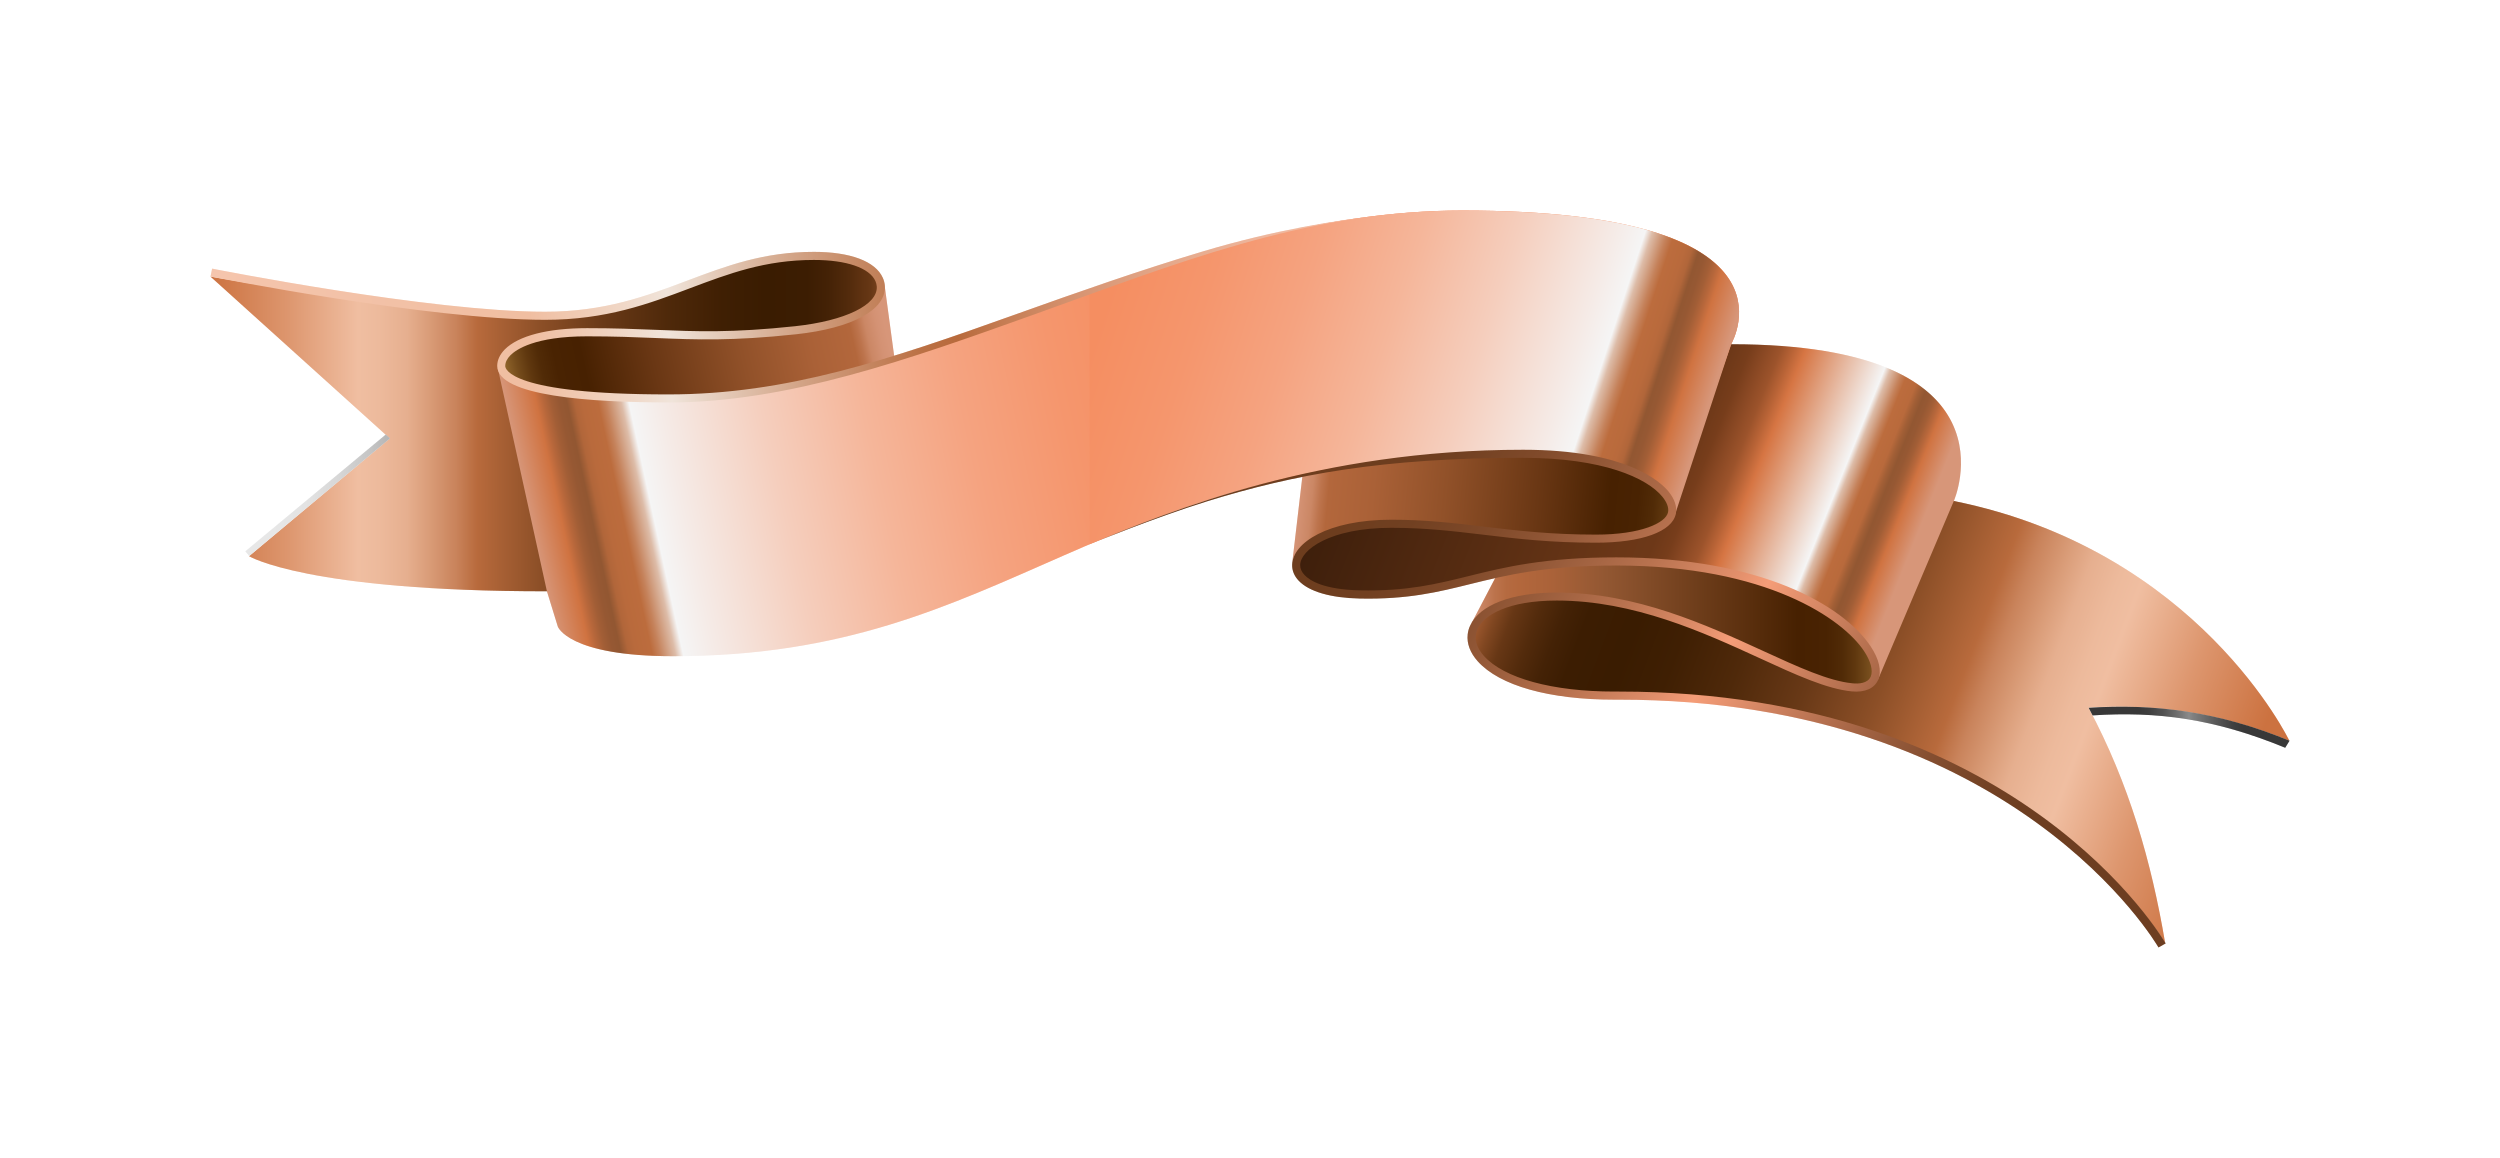 <svg width="190" height="88" viewBox="0 0 190 88" fill="none" xmlns="http://www.w3.org/2000/svg">
<g opacity="0.3" filter="url(#filter0_f_15486_87302)">
<path d="M16 21.023C16 21.023 32.533 24.005 41.419 24.005C50.306 24.005 54.053 19.456 61.845 19.456C64.771 19.456 66.355 20.249 66.801 21.241C66.877 21.407 66.915 21.574 66.928 21.747L69.326 42.231L41.553 44.938C23.284 44.938 18.926 42.269 18.926 42.269L29.626 33.323L16 21.023Z" fill="url(#paint0_linear_15486_87302)"/>
<path d="M18.941 42.256L18.648 41.898L29.322 33.022L29.64 33.316L18.941 42.256Z" fill="url(#paint1_linear_15486_87302)"/>
<path d="M148.498 38.077C167.079 41.834 173.994 56.302 173.994 56.302C169.223 54.338 164.16 53.423 158.727 53.781C161.812 59.56 163.511 65.498 164.554 71.686C164.554 71.686 153.555 52.712 122.678 52.866C115.134 52.866 111.629 50.37 111.851 48.252C111.87 48.06 111.928 47.868 112.01 47.676L118.874 34.43L148.498 38.071V38.077Z" fill="url(#paint2_linear_15486_87302)"/>
<path d="M173.67 56.827C168.301 54.619 163.918 54.05 159.039 54.37L158.74 53.794C163.715 53.468 168.537 54.05 174.001 56.296L173.677 56.827H173.67Z" fill="url(#paint3_linear_15486_87302)"/>
<path d="M142.456 51.535C142.246 52.047 141.673 52.329 140.764 52.245C135.929 51.772 127.978 45.341 118.309 45.341C114.721 45.341 112.278 46.333 111.693 47.638L114.664 41.968C114.664 41.968 123.957 38.807 132.412 42.135C140.866 45.462 143.219 49.782 143.219 49.782L142.456 51.535Z" fill="url(#paint4_linear_15486_87302)"/>
<path d="M98.491 42.935C98.466 44.08 99.992 45.117 103.332 45.181C110.972 45.341 112.53 42.672 122.823 42.672C137.517 42.672 143.598 49.526 142.682 51.759L148.49 38.078C148.49 38.078 153.751 26.162 131.563 26.162L103.625 26.284L98.491 42.928V42.935Z" fill="url(#paint5_linear_15486_87302)"/>
<path d="M127.056 38.993C126.84 40.055 124.849 40.945 121.274 40.945C114.709 40.945 111.192 39.812 105.734 39.812C101.135 39.812 98.228 41.425 98.196 42.896L99.423 32.434L128.679 34.283L127.056 38.993Z" fill="url(#paint6_linear_15486_87302)"/>
<path d="M38.094 27.813C38.094 26.61 41.498 25.151 44.596 25.151C50.836 25.151 53.247 25.874 60.46 25.1C64.652 24.652 67.324 23.103 67.21 21.535L68.946 34.366L40.391 38.116L38.107 27.813H38.094Z" fill="url(#paint7_linear_15486_87302)"/>
<path d="M131.565 26.162C131.718 25.829 137.309 16 111.133 16C89.142 16 69.651 30.277 50.784 30.277C41.267 30.277 38.011 29.061 37.807 27.864L41.566 44.938L42.393 47.619C42.393 47.619 43.176 49.871 51.153 49.871C77.145 49.871 82.793 34.641 115.293 34.539C123.702 34.539 127.379 37.399 127.055 38.999L131.571 26.168L131.565 26.162Z" fill="url(#paint8_linear_15486_87302)"/>
<path d="M111.13 16C101.238 16 91.855 18.886 82.803 22.067L82.816 41.354C90.806 38.103 100.233 34.385 115.449 34.385C123.859 34.385 127.612 37.533 127.294 39.133L131.568 26.162C131.721 25.829 137.313 16 111.136 16H111.13Z" fill="url(#paint9_linear_15486_87302)"/>
<path d="M164.042 72C163.934 71.815 153.088 53.174 123.044 53.174C122.923 53.174 122.796 53.174 122.675 53.174C117.745 53.174 113.967 52.111 112.306 50.256C111.734 49.616 111.467 48.905 111.543 48.221C111.569 47.99 111.626 47.766 111.728 47.555C112.44 45.974 114.902 45.034 118.311 45.034C124.316 45.034 129.679 47.491 133.992 49.468C136.67 50.697 138.985 51.76 140.798 51.932C141.218 51.977 141.95 51.958 142.179 51.414C142.363 50.96 142.179 50.249 141.663 49.475C140.06 47.062 134.291 42.98 122.841 42.98C117.453 42.98 114.418 43.728 111.747 44.388C109.304 44.995 106.995 45.565 103.344 45.488C101.136 45.443 99.489 44.963 98.706 44.138C98.363 43.78 98.191 43.357 98.204 42.922C98.242 41.265 100.901 39.498 105.748 39.498C108.369 39.498 110.525 39.754 112.809 40.03C115.296 40.324 117.873 40.631 121.288 40.631C124.704 40.631 126.606 39.748 126.772 38.929C126.842 38.596 126.689 38.18 126.346 37.758C125.182 36.324 121.791 34.795 115.754 34.795C105.048 34.795 98.293 36.069 91.728 38.103C87.746 39.339 82.714 41.399 82.714 41.399C89.107 38.769 100.277 34.181 115.754 34.181C123.617 34.181 126.212 36.619 126.816 37.367C127.274 37.931 127.472 38.532 127.363 39.05C127.09 40.407 124.762 41.245 121.282 41.245C117.803 41.245 115.239 40.938 112.733 40.638C110.468 40.369 108.331 40.113 105.742 40.113C101.06 40.113 98.84 41.796 98.814 42.935C98.808 43.21 98.922 43.472 99.151 43.709C99.54 44.119 100.602 44.81 103.356 44.867C106.931 44.944 109.196 44.381 111.6 43.786C114.31 43.114 117.376 42.359 122.841 42.359C133.788 42.359 140.099 46.007 142.172 49.129C142.815 50.096 143.018 50.992 142.745 51.651C142.471 52.316 141.74 52.643 140.741 52.547C138.826 52.361 136.466 51.279 133.744 50.025C129.488 48.074 124.189 45.642 118.318 45.642C114.59 45.642 112.764 46.755 112.294 47.805C112.224 47.958 112.179 48.118 112.16 48.285C112.109 48.797 112.319 49.334 112.771 49.846C114.291 51.548 117.993 52.559 122.682 52.559C122.802 52.559 122.93 52.559 123.057 52.559C153.476 52.559 164.481 71.508 164.589 71.7L164.055 72H164.042Z" fill="url(#paint10_linear_15486_87302)"/>
<path d="M50.783 30.584C44.861 30.584 37.794 30.104 37.787 27.813C37.787 27.378 37.984 26.943 38.36 26.559C39.397 25.516 41.623 24.94 44.625 24.94C46.687 24.94 48.296 25.004 49.854 25.068C52.94 25.196 55.605 25.305 60.42 24.793C64.237 24.383 66.737 23.167 66.635 21.766C66.623 21.631 66.591 21.497 66.533 21.363C66.082 20.358 64.332 19.756 61.858 19.756C58.143 19.756 55.382 20.799 52.456 21.9C49.32 23.084 46.076 24.306 41.426 24.306C32.609 24.306 16.165 21.049 16 21.017L16.121 20.416C16.286 20.448 32.673 23.692 41.426 23.692C45.961 23.692 49.155 22.489 52.24 21.324C55.217 20.204 58.029 19.142 61.858 19.142C64.625 19.142 66.533 19.859 67.093 21.113C67.182 21.311 67.233 21.516 67.246 21.721C67.379 23.532 64.784 24.946 60.484 25.407C55.624 25.925 52.94 25.817 49.829 25.689C48.277 25.625 46.674 25.561 44.625 25.561C40.65 25.561 39.225 26.565 38.792 27C38.531 27.263 38.398 27.544 38.398 27.82C38.398 28.037 38.754 29.976 50.783 29.976C59.803 29.976 67.558 27.34 77.195 23.89C81.959 22.188 86.622 20.544 91.431 19.104C102.226 15.872 110.547 16.045 110.547 16.045C99.186 16.045 89.084 20.147 78.747 23.846C69.059 27.314 59.905 30.59 50.783 30.59V30.584Z" fill="url(#paint11_linear_15486_87302)"/>
</g>
<path d="M16 21.023C16 21.023 32.533 24.005 41.419 24.005C50.306 24.005 54.053 19.456 61.845 19.456C64.771 19.456 66.355 20.249 66.801 21.241C66.877 21.407 66.915 21.574 66.928 21.747L69.326 42.231L41.553 44.938C23.284 44.938 18.926 42.269 18.926 42.269L29.626 33.323L16 21.023Z" fill="url(#paint12_linear_15486_87302)"/>
<path d="M18.941 42.256L18.648 41.898L29.322 33.022L29.64 33.316L18.941 42.256Z" fill="url(#paint13_linear_15486_87302)"/>
<path d="M148.498 38.077C167.079 41.834 173.994 56.302 173.994 56.302C169.223 54.338 164.16 53.423 158.727 53.781C161.812 59.56 163.511 65.498 164.554 71.686C164.554 71.686 153.555 52.712 122.678 52.866C115.134 52.866 111.629 50.37 111.851 48.252C111.87 48.06 111.928 47.868 112.01 47.676L118.874 34.43L148.498 38.071V38.077Z" fill="url(#paint14_linear_15486_87302)"/>
<path d="M173.67 56.827C168.301 54.619 163.918 54.05 159.039 54.37L158.74 53.794C163.715 53.468 168.537 54.05 174.001 56.296L173.677 56.827H173.67Z" fill="url(#paint15_linear_15486_87302)"/>
<path d="M142.456 51.535C142.246 52.047 141.673 52.329 140.764 52.245C135.929 51.772 127.978 45.341 118.309 45.341C114.721 45.341 112.278 46.333 111.693 47.638L114.664 41.968C114.664 41.968 123.957 38.807 132.412 42.135C140.866 45.462 143.219 49.782 143.219 49.782L142.456 51.535Z" fill="url(#paint16_linear_15486_87302)"/>
<path d="M98.491 42.935C98.466 44.08 99.992 45.117 103.332 45.181C110.972 45.341 112.53 42.672 122.823 42.672C137.517 42.672 143.598 49.526 142.682 51.759L148.49 38.078C148.49 38.078 153.751 26.162 131.563 26.162L103.625 26.284L98.491 42.928V42.935Z" fill="url(#paint17_linear_15486_87302)"/>
<path d="M127.056 38.993C126.84 40.055 124.849 40.945 121.274 40.945C114.709 40.945 111.192 39.812 105.734 39.812C101.135 39.812 98.228 41.425 98.196 42.896L99.423 32.434L128.679 34.283L127.056 38.993Z" fill="url(#paint18_linear_15486_87302)"/>
<path d="M38.094 27.813C38.094 26.61 41.498 25.151 44.596 25.151C50.836 25.151 53.247 25.874 60.46 25.1C64.652 24.652 67.324 23.103 67.21 21.535L68.946 34.366L40.391 38.116L38.107 27.813H38.094Z" fill="url(#paint19_linear_15486_87302)"/>
<path d="M131.565 26.162C131.718 25.829 137.309 16 111.133 16C89.142 16 69.651 30.277 50.784 30.277C41.267 30.277 38.011 29.061 37.807 27.864L41.566 44.938L42.393 47.619C42.393 47.619 43.176 49.871 51.153 49.871C77.145 49.871 82.793 34.641 115.293 34.539C123.702 34.539 127.379 37.399 127.055 38.999L131.571 26.168L131.565 26.162Z" fill="url(#paint20_linear_15486_87302)"/>
<path d="M111.13 16C101.238 16 91.855 18.886 82.803 22.067L82.816 41.354C90.806 38.103 100.233 34.385 115.449 34.385C123.859 34.385 127.612 37.533 127.294 39.133L131.568 26.162C131.721 25.829 137.313 16 111.136 16H111.13Z" fill="url(#paint21_linear_15486_87302)"/>
<path d="M164.042 72C163.934 71.815 153.088 53.174 123.044 53.174C122.923 53.174 122.796 53.174 122.675 53.174C117.745 53.174 113.967 52.111 112.306 50.256C111.734 49.616 111.467 48.905 111.543 48.221C111.569 47.99 111.626 47.766 111.728 47.555C112.44 45.974 114.902 45.034 118.311 45.034C124.316 45.034 129.679 47.491 133.992 49.468C136.67 50.697 138.985 51.76 140.798 51.932C141.218 51.977 141.95 51.958 142.179 51.414C142.363 50.96 142.179 50.249 141.663 49.475C140.06 47.062 134.291 42.98 122.841 42.98C117.453 42.98 114.418 43.728 111.747 44.388C109.304 44.995 106.995 45.565 103.344 45.488C101.136 45.443 99.489 44.963 98.706 44.138C98.363 43.78 98.191 43.357 98.204 42.922C98.242 41.265 100.901 39.498 105.748 39.498C108.369 39.498 110.525 39.754 112.809 40.03C115.296 40.324 117.873 40.631 121.288 40.631C124.704 40.631 126.606 39.748 126.772 38.929C126.842 38.596 126.689 38.18 126.346 37.758C125.182 36.324 121.791 34.795 115.754 34.795C105.048 34.795 98.293 36.069 91.728 38.103C87.746 39.339 82.714 41.399 82.714 41.399C89.107 38.769 100.277 34.181 115.754 34.181C123.617 34.181 126.212 36.619 126.816 37.367C127.274 37.931 127.472 38.532 127.363 39.05C127.09 40.407 124.762 41.245 121.282 41.245C117.803 41.245 115.239 40.938 112.733 40.638C110.468 40.369 108.331 40.113 105.742 40.113C101.06 40.113 98.84 41.796 98.814 42.935C98.808 43.21 98.922 43.472 99.151 43.709C99.54 44.119 100.602 44.81 103.356 44.867C106.931 44.944 109.196 44.381 111.6 43.786C114.31 43.114 117.376 42.359 122.841 42.359C133.788 42.359 140.099 46.007 142.172 49.129C142.815 50.096 143.018 50.992 142.745 51.651C142.471 52.316 141.74 52.643 140.741 52.547C138.826 52.361 136.466 51.279 133.744 50.025C129.488 48.074 124.189 45.642 118.318 45.642C114.59 45.642 112.764 46.755 112.294 47.805C112.224 47.958 112.179 48.118 112.16 48.285C112.109 48.797 112.319 49.334 112.771 49.846C114.291 51.548 117.993 52.559 122.682 52.559C122.802 52.559 122.93 52.559 123.057 52.559C153.476 52.559 164.481 71.508 164.589 71.7L164.055 72H164.042Z" fill="url(#paint22_linear_15486_87302)"/>
<path d="M50.783 30.584C44.861 30.584 37.794 30.104 37.787 27.813C37.787 27.378 37.984 26.943 38.36 26.559C39.397 25.516 41.623 24.94 44.625 24.94C46.687 24.94 48.296 25.004 49.854 25.068C52.94 25.196 55.605 25.305 60.42 24.793C64.237 24.383 66.737 23.167 66.635 21.766C66.623 21.631 66.591 21.497 66.533 21.363C66.082 20.358 64.332 19.756 61.858 19.756C58.143 19.756 55.382 20.799 52.456 21.9C49.32 23.084 46.076 24.306 41.426 24.306C32.609 24.306 16.165 21.049 16 21.017L16.121 20.416C16.286 20.448 32.673 23.692 41.426 23.692C45.961 23.692 49.155 22.489 52.24 21.324C55.217 20.204 58.029 19.142 61.858 19.142C64.625 19.142 66.533 19.859 67.093 21.113C67.182 21.311 67.233 21.516 67.246 21.721C67.379 23.532 64.784 24.946 60.484 25.407C55.624 25.925 52.94 25.817 49.829 25.689C48.277 25.625 46.674 25.561 44.625 25.561C40.65 25.561 39.225 26.565 38.792 27C38.531 27.263 38.398 27.544 38.398 27.82C38.398 28.037 38.754 29.976 50.783 29.976C59.803 29.976 67.558 27.34 77.195 23.89C81.959 22.188 86.622 20.544 91.431 19.104C102.226 15.872 110.547 16.045 110.547 16.045C99.186 16.045 89.084 20.147 78.747 23.846C69.059 27.314 59.905 30.59 50.783 30.59V30.584Z" fill="url(#paint23_linear_15486_87302)"/>
<defs>
<filter id="filter0_f_15486_87302" x="0" y="0" width="190.001" height="88" filterUnits="userSpaceOnUse" color-interpolation-filters="sRGB">
<feFlood flood-opacity="0" result="BackgroundImageFix"/>
<feBlend mode="normal" in="SourceGraphic" in2="BackgroundImageFix" result="shape"/>
<feGaussianBlur stdDeviation="8" result="effect1_foregroundBlur_15486_87302"/>
</filter>
<linearGradient id="paint0_linear_15486_87302" x1="16" y1="32.197" x2="69.339" y2="32.197" gradientUnits="userSpaceOnUse">
<stop stop-color="#CC7240"/>
<stop offset="0.11" stop-color="#DD966E"/>
<stop offset="0.21" stop-color="#F0BEA1"/>
<stop offset="0.24" stop-color="#EDBA9C"/>
<stop offset="0.28" stop-color="#E6AF8F"/>
<stop offset="0.31" stop-color="#DA9D79"/>
<stop offset="0.35" stop-color="#C9835B"/>
<stop offset="0.38" stop-color="#B86A3C"/>
<stop offset="0.47" stop-color="#8C4F27"/>
<stop offset="0.56" stop-color="#693917"/>
<stop offset="0.65" stop-color="#4F290A"/>
<stop offset="0.73" stop-color="#3F1F03"/>
<stop offset="0.79" stop-color="#3A1C01"/>
<stop offset="0.85" stop-color="#3C1D02"/>
<stop offset="0.88" stop-color="#442206"/>
<stop offset="0.91" stop-color="#532B0C"/>
<stop offset="0.94" stop-color="#673715"/>
<stop offset="0.96" stop-color="#814721"/>
<stop offset="0.98" stop-color="#A15A30"/>
<stop offset="1" stop-color="#C16D3F"/>
</linearGradient>
<linearGradient id="paint1_linear_15486_87302" x1="18.648" y1="37.636" x2="29.64" y2="37.636" gradientUnits="userSpaceOnUse">
<stop offset="0.18" stop-color="#E7E7E7"/>
<stop offset="0.42" stop-color="#E3E3E3"/>
<stop offset="0.64" stop-color="#D7D7D7"/>
<stop offset="0.87" stop-color="#C4C4C4"/>
<stop offset="0.99" stop-color="#B6B6B6"/>
</linearGradient>
<linearGradient id="paint2_linear_15486_87302" x1="170.381" y1="59.899" x2="114.171" y2="38.569" gradientUnits="userSpaceOnUse">
<stop stop-color="#CC7240"/>
<stop offset="0.11" stop-color="#DD966E"/>
<stop offset="0.21" stop-color="#F0BEA1"/>
<stop offset="0.24" stop-color="#EDBA9C"/>
<stop offset="0.28" stop-color="#E6AF8F"/>
<stop offset="0.31" stop-color="#DA9D79"/>
<stop offset="0.35" stop-color="#C9835B"/>
<stop offset="0.38" stop-color="#B86A3C"/>
<stop offset="0.47" stop-color="#8C4F27"/>
<stop offset="0.56" stop-color="#693917"/>
<stop offset="0.65" stop-color="#4F290A"/>
<stop offset="0.73" stop-color="#3F1F03"/>
<stop offset="0.79" stop-color="#3A1C01"/>
<stop offset="0.85" stop-color="#3C1D02"/>
<stop offset="0.88" stop-color="#442206"/>
<stop offset="0.91" stop-color="#532B0C"/>
<stop offset="0.94" stop-color="#673715"/>
<stop offset="0.96" stop-color="#814721"/>
<stop offset="0.98" stop-color="#A15A30"/>
<stop offset="1" stop-color="#C16D3F"/>
</linearGradient>
<linearGradient id="paint3_linear_15486_87302" x1="158.74" y1="55.266" x2="173.995" y2="55.266" gradientUnits="userSpaceOnUse">
<stop offset="0.25" stop-color="#383838"/>
<stop offset="0.3" stop-color="#3F3F3F"/>
<stop offset="0.37" stop-color="#525252"/>
<stop offset="0.45" stop-color="#727272"/>
<stop offset="0.5" stop-color="#8A8A8A"/>
<stop offset="0.52" stop-color="#808080"/>
<stop offset="0.63" stop-color="#595959"/>
<stop offset="0.72" stop-color="#404040"/>
<stop offset="0.77" stop-color="#383838"/>
</linearGradient>
<linearGradient id="paint4_linear_15486_87302" x1="111.693" y1="46.435" x2="143.213" y2="46.435" gradientUnits="userSpaceOnUse">
<stop stop-color="#D79679"/>
<stop offset="0.03" stop-color="#C88361"/>
<stop offset="0.06" stop-color="#BC734C"/>
<stop offset="0.09" stop-color="#B56A40"/>
<stop offset="0.12" stop-color="#B3673C"/>
<stop offset="0.2" stop-color="#AA6239"/>
<stop offset="0.33" stop-color="#925732"/>
<stop offset="0.79" stop-color="#472101"/>
<stop offset="0.86" stop-color="#492302"/>
<stop offset="0.9" stop-color="#512B07"/>
<stop offset="0.93" stop-color="#60380F"/>
<stop offset="0.96" stop-color="#744B1B"/>
<stop offset="0.99" stop-color="#8E632A"/>
<stop offset="1" stop-color="#996D31"/>
</linearGradient>
<linearGradient id="paint5_linear_15486_87302" x1="103.287" y1="28.811" x2="143.92" y2="45.115" gradientUnits="userSpaceOnUse">
<stop stop-color="#3C1E0B"/>
<stop offset="0.53" stop-color="#6B3717"/>
<stop offset="0.58" stop-color="#6D3818"/>
<stop offset="0.61" stop-color="#773D1B"/>
<stop offset="0.63" stop-color="#864622"/>
<stop offset="0.66" stop-color="#9C532B"/>
<stop offset="0.68" stop-color="#B86336"/>
<stop offset="0.7" stop-color="#D67543"/>
<stop offset="0.75" stop-color="#E1A383"/>
<stop offset="0.84" stop-color="#F5F5F5"/>
<stop offset="0.85" stop-color="#DDBCA8"/>
<stop offset="0.87" stop-color="#C5825B"/>
<stop offset="0.88" stop-color="#BC6C3D"/>
<stop offset="0.9" stop-color="#B96A3C"/>
<stop offset="0.91" stop-color="#A25F36"/>
<stop offset="0.92" stop-color="#925732"/>
<stop offset="0.93" stop-color="#965833"/>
<stop offset="0.94" stop-color="#A25E36"/>
<stop offset="0.95" stop-color="#B7673B"/>
<stop offset="0.96" stop-color="#D07341"/>
<stop offset="1" stop-color="#D79679"/>
</linearGradient>
<linearGradient id="paint6_linear_15486_87302" x1="98.24" y1="37.137" x2="128.586" y2="40.008" gradientUnits="userSpaceOnUse">
<stop stop-color="#D79679"/>
<stop offset="0.02" stop-color="#D49274"/>
<stop offset="0.05" stop-color="#CB8765"/>
<stop offset="0.07" stop-color="#BD744D"/>
<stop offset="0.09" stop-color="#B3673C"/>
<stop offset="0.2" stop-color="#AA6137"/>
<stop offset="0.38" stop-color="#915129"/>
<stop offset="0.61" stop-color="#6A3714"/>
<stop offset="0.79" stop-color="#472101"/>
<stop offset="0.86" stop-color="#492302"/>
<stop offset="0.9" stop-color="#512B07"/>
<stop offset="0.93" stop-color="#60380F"/>
<stop offset="0.96" stop-color="#744B1B"/>
<stop offset="0.99" stop-color="#8E632A"/>
<stop offset="1" stop-color="#996D31"/>
</linearGradient>
<linearGradient id="paint7_linear_15486_87302" x1="67.776" y1="27.115" x2="39.389" y2="33.48" gradientUnits="userSpaceOnUse">
<stop stop-color="#D79679"/>
<stop offset="0.02" stop-color="#D49274"/>
<stop offset="0.05" stop-color="#CB8765"/>
<stop offset="0.07" stop-color="#BD744D"/>
<stop offset="0.09" stop-color="#B3673C"/>
<stop offset="0.2" stop-color="#AA6137"/>
<stop offset="0.38" stop-color="#915129"/>
<stop offset="0.61" stop-color="#6A3714"/>
<stop offset="0.79" stop-color="#472101"/>
<stop offset="0.86" stop-color="#492302"/>
<stop offset="0.9" stop-color="#512B07"/>
<stop offset="0.93" stop-color="#60380F"/>
<stop offset="0.96" stop-color="#744B1B"/>
<stop offset="0.99" stop-color="#8E632A"/>
<stop offset="1" stop-color="#996D31"/>
</linearGradient>
<linearGradient id="paint8_linear_15486_87302" x1="40.949" y1="42.474" x2="97.155" y2="30.364" gradientUnits="userSpaceOnUse">
<stop stop-color="#D79679"/>
<stop offset="0.04" stop-color="#D07341"/>
<stop offset="0.05" stop-color="#B7673B"/>
<stop offset="0.06" stop-color="#A25E36"/>
<stop offset="0.07" stop-color="#965833"/>
<stop offset="0.08" stop-color="#925732"/>
<stop offset="0.09" stop-color="#B1663A"/>
<stop offset="0.1" stop-color="#B96A3C"/>
<stop offset="0.12" stop-color="#BC6C3D"/>
<stop offset="0.13" stop-color="#C5825B"/>
<stop offset="0.15" stop-color="#DDBCA8"/>
<stop offset="0.16" stop-color="#F5F5F5"/>
<stop offset="0.2" stop-color="#F5EBE7"/>
<stop offset="0.33" stop-color="#F5CEBD"/>
<stop offset="0.46" stop-color="#F5B69A"/>
<stop offset="0.59" stop-color="#F5A380"/>
<stop offset="0.72" stop-color="#F5966D"/>
<stop offset="0.85" stop-color="#F58E61"/>
<stop offset="1" stop-color="#F58C5E"/>
</linearGradient>
<linearGradient id="paint9_linear_15486_87302" x1="127.682" y1="37.265" x2="76.421" y2="20.457" gradientUnits="userSpaceOnUse">
<stop stop-color="#D79679"/>
<stop offset="0.04" stop-color="#D07341"/>
<stop offset="0.05" stop-color="#B7673B"/>
<stop offset="0.06" stop-color="#A25E36"/>
<stop offset="0.07" stop-color="#965833"/>
<stop offset="0.08" stop-color="#925732"/>
<stop offset="0.09" stop-color="#B1663A"/>
<stop offset="0.1" stop-color="#B96A3C"/>
<stop offset="0.12" stop-color="#BC6C3D"/>
<stop offset="0.13" stop-color="#C5825B"/>
<stop offset="0.15" stop-color="#DDBCA8"/>
<stop offset="0.16" stop-color="#F5F5F5"/>
<stop offset="0.2" stop-color="#F5EBE7"/>
<stop offset="0.33" stop-color="#F5CEBD"/>
<stop offset="0.46" stop-color="#F5B69A"/>
<stop offset="0.59" stop-color="#F5A380"/>
<stop offset="0.72" stop-color="#F5966D"/>
<stop offset="0.85" stop-color="#F58E61"/>
<stop offset="1" stop-color="#F58C5E"/>
</linearGradient>
<linearGradient id="paint10_linear_15486_87302" x1="160.149" y1="75.091" x2="95.582" y2="33.827" gradientUnits="userSpaceOnUse">
<stop offset="0.17" stop-color="#6D3E21"/>
<stop offset="0.21" stop-color="#734224"/>
<stop offset="0.27" stop-color="#844E30"/>
<stop offset="0.34" stop-color="#A16242"/>
<stop offset="0.42" stop-color="#C97E5C"/>
<stop offset="0.5" stop-color="#F59D78"/>
<stop offset="0.53" stop-color="#E28F6B"/>
<stop offset="0.61" stop-color="#B8724F"/>
<stop offset="0.69" stop-color="#975B3A"/>
<stop offset="0.76" stop-color="#804A2A"/>
<stop offset="0.83" stop-color="#714021"/>
<stop offset="0.89" stop-color="#6D3D1E"/>
</linearGradient>
<linearGradient id="paint11_linear_15486_87302" x1="16.458" y1="26.354" x2="111.796" y2="21.75" gradientUnits="userSpaceOnUse">
<stop stop-color="#F5C5AD"/>
<stop offset="0.25" stop-color="#F0BEA1"/>
<stop offset="0.29" stop-color="#F0CBB4"/>
<stop offset="0.36" stop-color="#F0E4DA"/>
<stop offset="0.39" stop-color="#E7D1C1"/>
<stop offset="0.46" stop-color="#D3A588"/>
<stop offset="0.52" stop-color="#C4855F"/>
<stop offset="0.56" stop-color="#BB7145"/>
<stop offset="0.59" stop-color="#B86A3C"/>
<stop offset="0.63" stop-color="#C67E55"/>
<stop offset="0.69" stop-color="#D79573"/>
<stop offset="0.76" stop-color="#E4A88A"/>
<stop offset="0.83" stop-color="#EDB59B"/>
<stop offset="0.9" stop-color="#F3BDA4"/>
<stop offset="1" stop-color="#F5C0A8"/>
</linearGradient>
<linearGradient id="paint12_linear_15486_87302" x1="16" y1="32.197" x2="69.339" y2="32.197" gradientUnits="userSpaceOnUse">
<stop stop-color="#CC7240"/>
<stop offset="0.11" stop-color="#DD966E"/>
<stop offset="0.21" stop-color="#F0BEA1"/>
<stop offset="0.24" stop-color="#EDBA9C"/>
<stop offset="0.28" stop-color="#E6AF8F"/>
<stop offset="0.31" stop-color="#DA9D79"/>
<stop offset="0.35" stop-color="#C9835B"/>
<stop offset="0.38" stop-color="#B86A3C"/>
<stop offset="0.47" stop-color="#8C4F27"/>
<stop offset="0.56" stop-color="#693917"/>
<stop offset="0.65" stop-color="#4F290A"/>
<stop offset="0.73" stop-color="#3F1F03"/>
<stop offset="0.79" stop-color="#3A1C01"/>
<stop offset="0.85" stop-color="#3C1D02"/>
<stop offset="0.88" stop-color="#442206"/>
<stop offset="0.91" stop-color="#532B0C"/>
<stop offset="0.94" stop-color="#673715"/>
<stop offset="0.96" stop-color="#814721"/>
<stop offset="0.98" stop-color="#A15A30"/>
<stop offset="1" stop-color="#C16D3F"/>
</linearGradient>
<linearGradient id="paint13_linear_15486_87302" x1="18.648" y1="37.636" x2="29.64" y2="37.636" gradientUnits="userSpaceOnUse">
<stop offset="0.18" stop-color="#E7E7E7"/>
<stop offset="0.42" stop-color="#E3E3E3"/>
<stop offset="0.64" stop-color="#D7D7D7"/>
<stop offset="0.87" stop-color="#C4C4C4"/>
<stop offset="0.99" stop-color="#B6B6B6"/>
</linearGradient>
<linearGradient id="paint14_linear_15486_87302" x1="170.381" y1="59.899" x2="114.171" y2="38.569" gradientUnits="userSpaceOnUse">
<stop stop-color="#CC7240"/>
<stop offset="0.11" stop-color="#DD966E"/>
<stop offset="0.21" stop-color="#F0BEA1"/>
<stop offset="0.24" stop-color="#EDBA9C"/>
<stop offset="0.28" stop-color="#E6AF8F"/>
<stop offset="0.31" stop-color="#DA9D79"/>
<stop offset="0.35" stop-color="#C9835B"/>
<stop offset="0.38" stop-color="#B86A3C"/>
<stop offset="0.47" stop-color="#8C4F27"/>
<stop offset="0.56" stop-color="#693917"/>
<stop offset="0.65" stop-color="#4F290A"/>
<stop offset="0.73" stop-color="#3F1F03"/>
<stop offset="0.79" stop-color="#3A1C01"/>
<stop offset="0.85" stop-color="#3C1D02"/>
<stop offset="0.88" stop-color="#442206"/>
<stop offset="0.91" stop-color="#532B0C"/>
<stop offset="0.94" stop-color="#673715"/>
<stop offset="0.96" stop-color="#814721"/>
<stop offset="0.98" stop-color="#A15A30"/>
<stop offset="1" stop-color="#C16D3F"/>
</linearGradient>
<linearGradient id="paint15_linear_15486_87302" x1="158.74" y1="55.266" x2="173.995" y2="55.266" gradientUnits="userSpaceOnUse">
<stop offset="0.25" stop-color="#383838"/>
<stop offset="0.3" stop-color="#3F3F3F"/>
<stop offset="0.37" stop-color="#525252"/>
<stop offset="0.45" stop-color="#727272"/>
<stop offset="0.5" stop-color="#8A8A8A"/>
<stop offset="0.52" stop-color="#808080"/>
<stop offset="0.63" stop-color="#595959"/>
<stop offset="0.72" stop-color="#404040"/>
<stop offset="0.77" stop-color="#383838"/>
</linearGradient>
<linearGradient id="paint16_linear_15486_87302" x1="111.693" y1="46.435" x2="143.213" y2="46.435" gradientUnits="userSpaceOnUse">
<stop stop-color="#D79679"/>
<stop offset="0.03" stop-color="#C88361"/>
<stop offset="0.06" stop-color="#BC734C"/>
<stop offset="0.09" stop-color="#B56A40"/>
<stop offset="0.12" stop-color="#B3673C"/>
<stop offset="0.2" stop-color="#AA6239"/>
<stop offset="0.33" stop-color="#925732"/>
<stop offset="0.79" stop-color="#472101"/>
<stop offset="0.86" stop-color="#492302"/>
<stop offset="0.9" stop-color="#512B07"/>
<stop offset="0.93" stop-color="#60380F"/>
<stop offset="0.96" stop-color="#744B1B"/>
<stop offset="0.99" stop-color="#8E632A"/>
<stop offset="1" stop-color="#996D31"/>
</linearGradient>
<linearGradient id="paint17_linear_15486_87302" x1="103.287" y1="28.811" x2="143.92" y2="45.115" gradientUnits="userSpaceOnUse">
<stop stop-color="#3C1E0B"/>
<stop offset="0.53" stop-color="#6B3717"/>
<stop offset="0.58" stop-color="#6D3818"/>
<stop offset="0.61" stop-color="#773D1B"/>
<stop offset="0.63" stop-color="#864622"/>
<stop offset="0.66" stop-color="#9C532B"/>
<stop offset="0.68" stop-color="#B86336"/>
<stop offset="0.7" stop-color="#D67543"/>
<stop offset="0.75" stop-color="#E1A383"/>
<stop offset="0.84" stop-color="#F5F5F5"/>
<stop offset="0.85" stop-color="#DDBCA8"/>
<stop offset="0.87" stop-color="#C5825B"/>
<stop offset="0.88" stop-color="#BC6C3D"/>
<stop offset="0.9" stop-color="#B96A3C"/>
<stop offset="0.91" stop-color="#A25F36"/>
<stop offset="0.92" stop-color="#925732"/>
<stop offset="0.93" stop-color="#965833"/>
<stop offset="0.94" stop-color="#A25E36"/>
<stop offset="0.95" stop-color="#B7673B"/>
<stop offset="0.96" stop-color="#D07341"/>
<stop offset="1" stop-color="#D79679"/>
</linearGradient>
<linearGradient id="paint18_linear_15486_87302" x1="98.24" y1="37.137" x2="128.586" y2="40.008" gradientUnits="userSpaceOnUse">
<stop stop-color="#D79679"/>
<stop offset="0.02" stop-color="#D49274"/>
<stop offset="0.05" stop-color="#CB8765"/>
<stop offset="0.07" stop-color="#BD744D"/>
<stop offset="0.09" stop-color="#B3673C"/>
<stop offset="0.2" stop-color="#AA6137"/>
<stop offset="0.38" stop-color="#915129"/>
<stop offset="0.61" stop-color="#6A3714"/>
<stop offset="0.79" stop-color="#472101"/>
<stop offset="0.86" stop-color="#492302"/>
<stop offset="0.9" stop-color="#512B07"/>
<stop offset="0.93" stop-color="#60380F"/>
<stop offset="0.96" stop-color="#744B1B"/>
<stop offset="0.99" stop-color="#8E632A"/>
<stop offset="1" stop-color="#996D31"/>
</linearGradient>
<linearGradient id="paint19_linear_15486_87302" x1="67.776" y1="27.115" x2="39.389" y2="33.48" gradientUnits="userSpaceOnUse">
<stop stop-color="#D79679"/>
<stop offset="0.02" stop-color="#D49274"/>
<stop offset="0.05" stop-color="#CB8765"/>
<stop offset="0.07" stop-color="#BD744D"/>
<stop offset="0.09" stop-color="#B3673C"/>
<stop offset="0.2" stop-color="#AA6137"/>
<stop offset="0.38" stop-color="#915129"/>
<stop offset="0.61" stop-color="#6A3714"/>
<stop offset="0.79" stop-color="#472101"/>
<stop offset="0.86" stop-color="#492302"/>
<stop offset="0.9" stop-color="#512B07"/>
<stop offset="0.93" stop-color="#60380F"/>
<stop offset="0.96" stop-color="#744B1B"/>
<stop offset="0.99" stop-color="#8E632A"/>
<stop offset="1" stop-color="#996D31"/>
</linearGradient>
<linearGradient id="paint20_linear_15486_87302" x1="40.949" y1="42.474" x2="97.155" y2="30.364" gradientUnits="userSpaceOnUse">
<stop stop-color="#D79679"/>
<stop offset="0.04" stop-color="#D07341"/>
<stop offset="0.05" stop-color="#B7673B"/>
<stop offset="0.06" stop-color="#A25E36"/>
<stop offset="0.07" stop-color="#965833"/>
<stop offset="0.08" stop-color="#925732"/>
<stop offset="0.09" stop-color="#B1663A"/>
<stop offset="0.1" stop-color="#B96A3C"/>
<stop offset="0.12" stop-color="#BC6C3D"/>
<stop offset="0.13" stop-color="#C5825B"/>
<stop offset="0.15" stop-color="#DDBCA8"/>
<stop offset="0.16" stop-color="#F5F5F5"/>
<stop offset="0.2" stop-color="#F5EBE7"/>
<stop offset="0.33" stop-color="#F5CEBD"/>
<stop offset="0.46" stop-color="#F5B69A"/>
<stop offset="0.59" stop-color="#F5A380"/>
<stop offset="0.72" stop-color="#F5966D"/>
<stop offset="0.85" stop-color="#F58E61"/>
<stop offset="1" stop-color="#F58C5E"/>
</linearGradient>
<linearGradient id="paint21_linear_15486_87302" x1="127.682" y1="37.265" x2="76.421" y2="20.457" gradientUnits="userSpaceOnUse">
<stop stop-color="#D79679"/>
<stop offset="0.04" stop-color="#D07341"/>
<stop offset="0.05" stop-color="#B7673B"/>
<stop offset="0.06" stop-color="#A25E36"/>
<stop offset="0.07" stop-color="#965833"/>
<stop offset="0.08" stop-color="#925732"/>
<stop offset="0.09" stop-color="#B1663A"/>
<stop offset="0.1" stop-color="#B96A3C"/>
<stop offset="0.12" stop-color="#BC6C3D"/>
<stop offset="0.13" stop-color="#C5825B"/>
<stop offset="0.15" stop-color="#DDBCA8"/>
<stop offset="0.16" stop-color="#F5F5F5"/>
<stop offset="0.2" stop-color="#F5EBE7"/>
<stop offset="0.33" stop-color="#F5CEBD"/>
<stop offset="0.46" stop-color="#F5B69A"/>
<stop offset="0.59" stop-color="#F5A380"/>
<stop offset="0.72" stop-color="#F5966D"/>
<stop offset="0.85" stop-color="#F58E61"/>
<stop offset="1" stop-color="#F58C5E"/>
</linearGradient>
<linearGradient id="paint22_linear_15486_87302" x1="160.149" y1="75.091" x2="95.582" y2="33.827" gradientUnits="userSpaceOnUse">
<stop offset="0.17" stop-color="#6D3E21"/>
<stop offset="0.21" stop-color="#734224"/>
<stop offset="0.27" stop-color="#844E30"/>
<stop offset="0.34" stop-color="#A16242"/>
<stop offset="0.42" stop-color="#C97E5C"/>
<stop offset="0.5" stop-color="#F59D78"/>
<stop offset="0.53" stop-color="#E28F6B"/>
<stop offset="0.61" stop-color="#B8724F"/>
<stop offset="0.69" stop-color="#975B3A"/>
<stop offset="0.76" stop-color="#804A2A"/>
<stop offset="0.83" stop-color="#714021"/>
<stop offset="0.89" stop-color="#6D3D1E"/>
</linearGradient>
<linearGradient id="paint23_linear_15486_87302" x1="16.458" y1="26.354" x2="111.796" y2="21.75" gradientUnits="userSpaceOnUse">
<stop stop-color="#F5C5AD"/>
<stop offset="0.25" stop-color="#F0BEA1"/>
<stop offset="0.29" stop-color="#F0CBB4"/>
<stop offset="0.36" stop-color="#F0E4DA"/>
<stop offset="0.39" stop-color="#E7D1C1"/>
<stop offset="0.46" stop-color="#D3A588"/>
<stop offset="0.52" stop-color="#C4855F"/>
<stop offset="0.56" stop-color="#BB7145"/>
<stop offset="0.59" stop-color="#B86A3C"/>
<stop offset="0.63" stop-color="#C67E55"/>
<stop offset="0.69" stop-color="#D79573"/>
<stop offset="0.76" stop-color="#E4A88A"/>
<stop offset="0.83" stop-color="#EDB59B"/>
<stop offset="0.9" stop-color="#F3BDA4"/>
<stop offset="1" stop-color="#F5C0A8"/>
</linearGradient>
</defs>
</svg>
